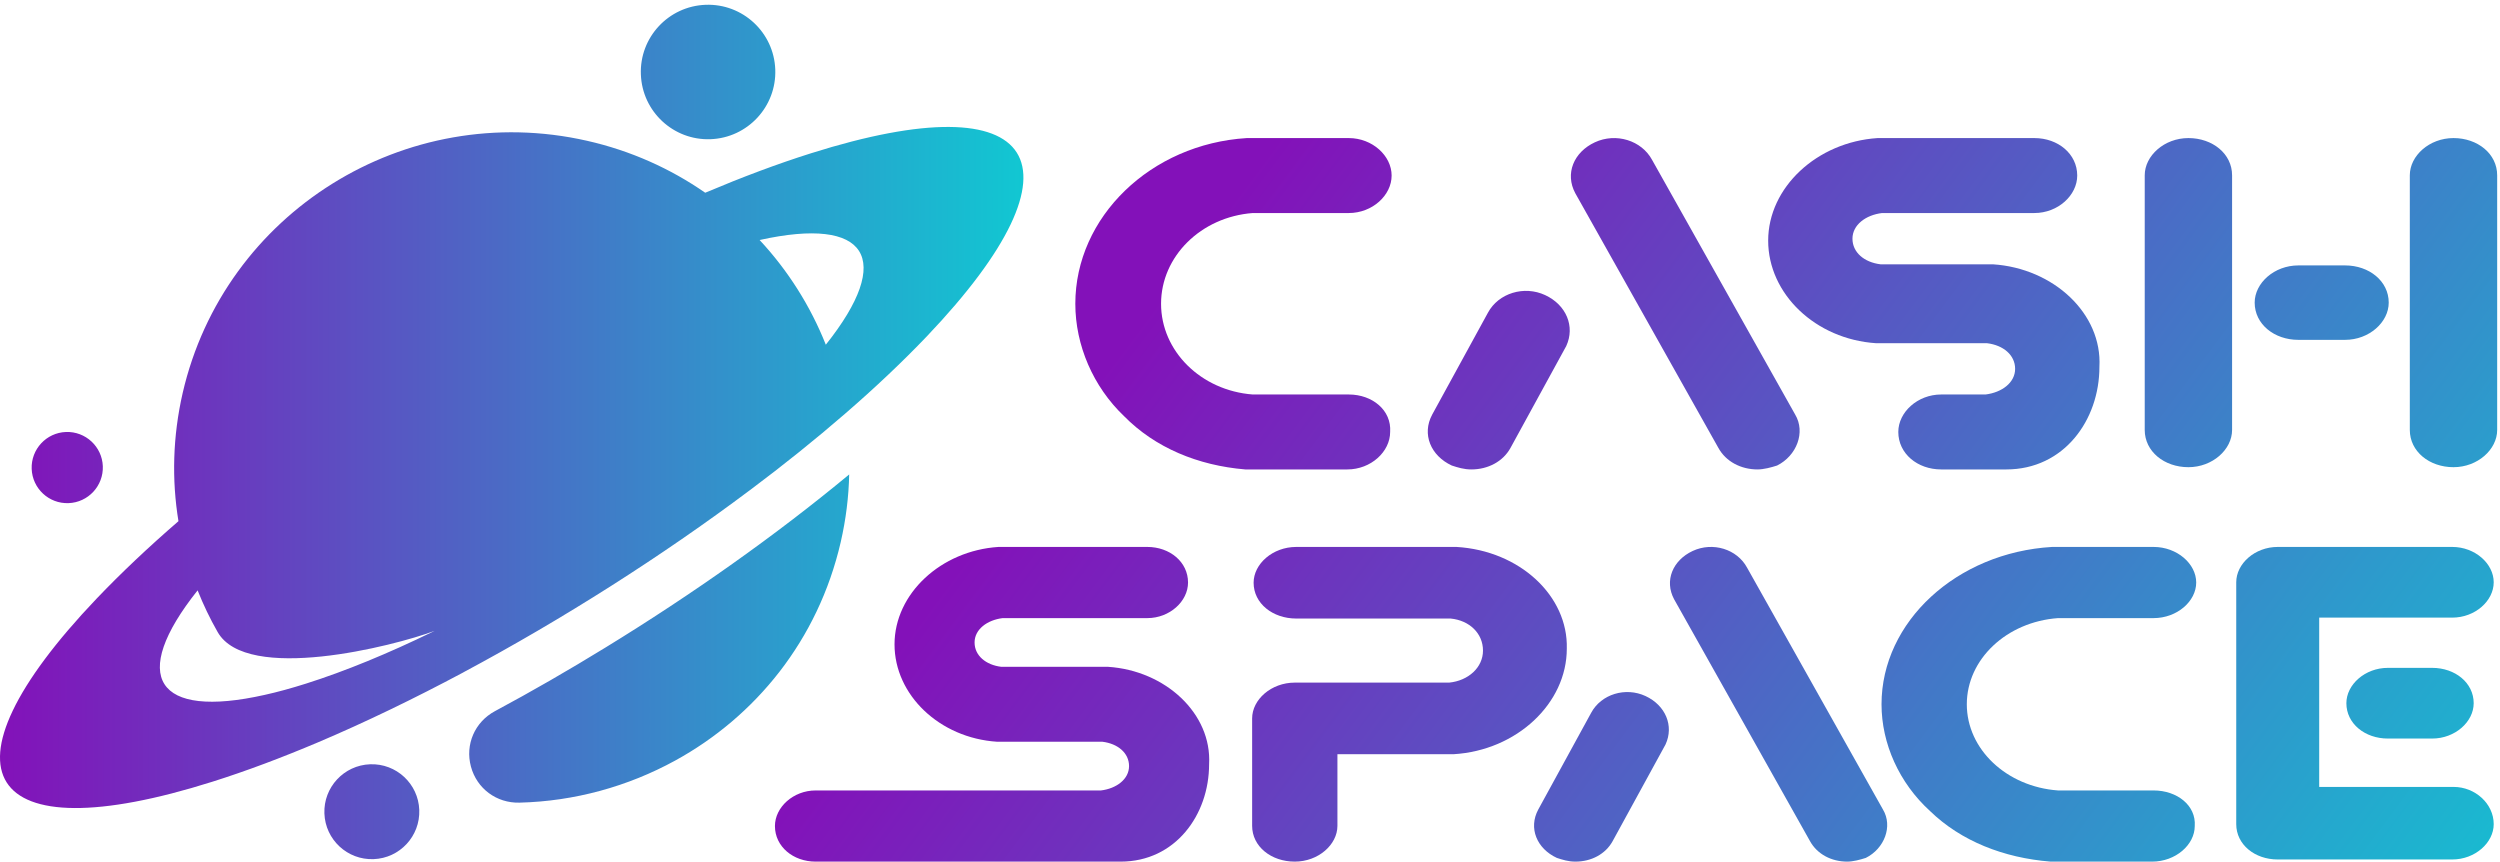 <svg width="200" height="69" viewBox="0 0 200 69" fill="none" xmlns="http://www.w3.org/2000/svg">
<path d="M159.435 21.145C159.317 21.145 159.199 21.145 155.177 21.145C155.058 21.145 154.822 21.145 154.703 21.145C152.811 21.145 150.918 21.145 150.445 21.145C149.144 20.987 148.197 20.198 148.197 19.094C148.197 17.989 149.262 17.2 150.563 17.043C151.509 17.043 158.252 17.043 162.748 17.043C164.64 17.043 166.178 15.622 166.178 14.044C166.178 12.309 164.64 11.046 162.748 11.046C150.445 11.046 150.326 11.046 150.208 11.046C145.358 11.362 141.454 14.991 141.454 19.252C141.454 23.512 145.24 27.141 150.09 27.457C150.208 27.457 150.326 27.457 155.295 27.457C155.413 27.457 155.65 27.457 155.768 27.457C157.188 27.457 158.607 27.457 158.962 27.457C160.264 27.614 161.21 28.403 161.21 29.508C161.21 30.613 160.145 31.401 158.844 31.559C157.898 31.559 160.263 31.559 155.295 31.559C153.402 31.559 151.864 32.979 151.864 34.557C151.864 36.293 153.402 37.555 155.295 37.555C155.295 37.555 160.264 37.555 160.5 37.555C165.114 37.555 167.953 33.611 167.953 29.35C168.189 25.09 164.286 21.461 159.435 21.145Z" fill="url(#paint0_linear_244_9)"/>
<path d="M107.901 31.559C107.074 31.559 100.925 31.559 100.216 31.559C96.077 31.244 92.885 28.088 92.885 24.301C92.885 20.514 96.077 17.358 100.216 17.043C101.043 17.043 107.31 17.043 107.901 17.043C109.793 17.043 111.33 15.622 111.33 14.044C111.33 12.467 109.793 11.046 107.901 11.046C107.783 11.046 100.334 11.046 99.743 11.046C92.057 11.52 86.026 17.358 86.026 24.301C86.026 27.614 87.445 30.928 89.928 33.295C92.412 35.82 95.841 37.24 99.624 37.555C100.097 37.555 107.783 37.555 107.783 37.555C109.675 37.555 111.212 36.135 111.212 34.557C111.33 32.822 109.793 31.559 107.901 31.559Z" fill="url(#paint1_linear_244_9)"/>
<path d="M123.613 23.608C121.926 22.824 119.877 23.451 119.034 25.018L114.576 33.167C113.732 34.734 114.455 36.458 116.142 37.242C116.624 37.398 117.106 37.555 117.708 37.555C119.034 37.555 120.239 36.928 120.841 35.831L125.3 27.682C126.023 26.115 125.3 24.391 123.613 23.608Z" fill="url(#paint2_linear_244_9)"/>
<path d="M143.615 33.167L132.168 12.794C131.324 11.227 129.276 10.6 127.589 11.384C125.902 12.167 125.179 13.891 126.023 15.458L137.47 35.831C138.072 36.928 139.277 37.555 140.603 37.555C141.085 37.555 141.687 37.398 142.169 37.242C143.735 36.458 144.458 34.578 143.615 33.167Z" fill="url(#paint3_linear_244_9)"/>
<path d="M187.604 21.233H183.868C181.941 21.233 180.374 22.643 180.374 24.21C180.374 25.934 181.941 27.188 183.868 27.188H187.604C189.532 27.188 191.098 25.778 191.098 24.21C191.098 22.487 189.532 21.233 187.604 21.233Z" fill="url(#paint4_linear_244_9)"/>
<path d="M175.072 11.046C173.144 11.046 171.578 12.457 171.578 14.024V34.397C171.578 36.121 173.144 37.375 175.072 37.375C177 37.375 178.567 35.964 178.567 34.397V14.024C178.567 12.3 177 11.046 175.072 11.046Z" fill="url(#paint5_linear_244_9)"/>
<path d="M196.279 11.046C194.351 11.046 192.785 12.457 192.785 14.024V34.397C192.785 36.121 194.351 37.375 196.279 37.375C198.207 37.375 199.774 35.964 199.774 34.397V14.024C199.774 12.3 198.207 11.046 196.279 11.046Z" fill="url(#paint6_linear_244_9)"/>
<path d="M191.029 53.429C189.198 53.429 187.71 54.768 187.71 56.257C187.71 57.894 189.198 59.084 191.029 59.084H194.576C196.407 59.084 197.895 57.745 197.895 56.257C197.895 54.619 196.407 53.429 194.576 53.429H191.029Z" fill="url(#paint7_linear_244_9)"/>
<path d="M196.293 62.954H185.536V49.41H196.178C198.009 49.41 199.497 48.071 199.497 46.583C199.497 45.094 198.009 43.755 196.178 43.755H182.446C182.332 43.755 182.332 43.755 182.217 43.755C180.386 43.755 178.899 45.094 178.899 46.583V65.931C178.899 67.568 180.386 68.758 182.217 68.758C182.446 68.758 182.675 68.758 182.904 68.758H196.178C198.009 68.758 199.497 67.419 199.497 65.931C199.497 64.294 198.009 62.954 196.293 62.954Z" fill="url(#paint8_linear_244_9)"/>
<path d="M88.639 53.345C88.527 53.345 88.415 53.345 84.595 53.345C84.482 53.345 84.258 53.345 84.145 53.345C82.348 53.345 80.55 53.345 80.101 53.345C78.865 53.195 77.966 52.446 77.966 51.397C77.966 50.348 78.977 49.599 80.213 49.449C81.112 49.449 87.516 49.449 91.785 49.449C93.582 49.449 95.043 48.1 95.043 46.602C95.043 44.953 93.582 43.755 91.785 43.755C80.101 43.755 79.989 43.755 79.876 43.755C75.27 44.054 71.562 47.501 71.562 51.547C71.562 55.593 75.158 59.04 79.764 59.339C79.876 59.339 79.989 59.339 84.707 59.339C84.819 59.339 85.044 59.339 85.156 59.339C86.505 59.339 87.853 59.339 88.19 59.339C89.426 59.489 90.324 60.239 90.324 61.288C90.324 62.337 89.313 63.086 88.077 63.236C87.179 63.236 69.972 63.236 65.253 63.236C63.456 63.236 61.995 64.584 61.995 66.083C61.995 67.731 63.456 68.93 65.253 68.93C65.253 68.93 89.426 68.93 89.65 68.93C94.032 68.93 96.728 65.184 96.728 61.138C96.953 57.092 93.245 53.645 88.639 53.345Z" fill="url(#paint9_linear_244_9)"/>
<path d="M172.286 63.236C171.462 63.236 165.345 63.236 164.639 63.236C160.521 62.936 157.345 59.939 157.345 56.342C157.345 52.746 160.521 49.749 164.639 49.449C165.462 49.449 171.698 49.449 172.286 49.449C174.168 49.449 175.697 48.1 175.697 46.602C175.697 45.103 174.168 43.755 172.286 43.755C172.168 43.755 164.757 43.755 164.168 43.755C156.522 44.204 150.522 49.749 150.522 56.342C150.522 59.489 151.934 62.636 154.404 64.884C156.875 67.282 160.286 68.63 164.051 68.93C164.521 68.93 172.168 68.93 172.168 68.93C174.05 68.93 175.58 67.582 175.58 66.083C175.697 64.434 174.168 63.236 172.286 63.236Z" fill="url(#paint10_linear_244_9)"/>
<path d="M131.642 55.684C130.04 54.94 128.095 55.535 127.294 57.023L123.06 64.763C122.259 66.251 122.945 67.888 124.547 68.632C125.005 68.781 125.463 68.93 126.035 68.93C127.294 68.93 128.438 68.335 129.01 67.293L133.244 59.554C133.931 58.065 133.244 56.428 131.642 55.684Z" fill="url(#paint11_linear_244_9)"/>
<path d="M150.638 64.763L139.767 45.414C138.966 43.926 137.021 43.331 135.419 44.075C133.817 44.819 133.13 46.456 133.931 47.945L144.802 67.293C145.374 68.335 146.519 68.93 147.778 68.93C148.235 68.93 148.807 68.781 149.265 68.632C150.753 67.888 151.439 66.102 150.638 64.763Z" fill="url(#paint12_linear_244_9)"/>
<path d="M116.522 43.755C116.404 43.755 112.522 43.755 103.7 43.755C101.818 43.755 100.289 45.111 100.289 46.619C100.289 48.277 101.818 49.483 103.7 49.483C106.758 49.483 115.228 49.483 116.051 49.483C117.58 49.634 118.639 50.689 118.639 52.046C118.639 53.403 117.463 54.458 115.933 54.609C115.228 54.609 106.641 54.609 103.582 54.609C101.7 54.609 100.171 55.965 100.171 57.473V66.066C100.171 67.724 101.7 68.93 103.582 68.93C105.464 68.93 106.994 67.573 106.994 66.066V60.337C113.346 60.337 116.169 60.337 116.286 60.337C121.344 60.036 125.344 56.267 125.344 51.895C125.461 47.674 121.58 44.056 116.522 43.755Z" fill="url(#paint13_linear_244_9)"/>
<path fill-rule="evenodd" clip-rule="evenodd" d="M41.557 64.212C45.952 64.104 50.224 62.923 54.014 60.846C60.434 57.326 65.444 51.227 67.257 43.372C67.674 41.557 67.898 39.742 67.935 37.955C62.124 42.778 55.397 47.539 48.417 51.815C45.502 53.605 42.549 55.308 39.592 56.894C37.978 57.764 37.201 59.565 37.674 61.326C38.147 63.088 39.726 64.259 41.557 64.212ZM66.065 27.577C64.837 24.483 63.038 21.638 60.769 19.201C69.42 17.281 71.565 20.677 66.065 27.577ZM15.809 47.229C16.267 48.38 16.799 49.493 17.412 50.563C19.743 54.666 31.461 51.706 34.763 50.472L34.688 50.509L34.627 50.538C31.073 52.27 27.619 53.696 24.474 54.691C23.292 55.064 22.196 55.366 21.188 55.588C12.469 57.552 10.296 54.15 15.809 47.229ZM14.617 31.427C13.819 34.905 13.732 38.377 14.277 41.695C11.871 43.775 9.672 45.855 7.734 47.884C-5.489 61.766 -1.339 68.33 16.997 62.536C19.684 61.688 22.522 60.622 25.457 59.38C29.216 57.785 33.137 55.889 37.078 53.786L37.084 53.779C44.966 49.566 52.947 44.498 59.986 39.217L60 39.209C62.692 37.194 65.238 35.149 67.597 33.105C70.003 31.024 72.202 28.944 74.14 26.915C87.363 13.033 83.213 6.469 64.877 12.263C62.19 13.111 59.352 14.177 56.417 15.419C53.649 13.495 50.462 12.053 46.961 11.262C32.432 7.966 17.95 16.99 14.617 31.427Z" fill="url(#paint14_linear_244_9)"/>
<path d="M62.022 5.56C61.913 2.592 59.416 0.273 56.449 0.384C53.474 0.494 51.154 2.992 51.27 5.959C51.379 8.927 53.875 11.246 56.843 11.136C59.811 11.025 62.13 8.527 62.022 5.56Z" fill="url(#paint15_linear_244_9)"/>
<path d="M8.226 37.299C8.168 35.73 6.845 34.501 5.275 34.559C3.706 34.617 2.476 35.941 2.534 37.511C2.591 39.081 3.914 40.31 5.484 40.251C7.054 40.193 8.283 38.869 8.226 37.299Z" fill="url(#paint16_linear_244_9)"/>
<path d="M25.952 65.078C25.875 62.982 27.512 61.22 29.608 61.142C31.704 61.064 33.465 62.7 33.542 64.796C33.619 66.892 31.982 68.654 29.886 68.731C27.79 68.809 26.029 67.174 25.952 65.078Z" fill="url(#paint17_linear_244_9)"/>
<defs>
<linearGradient id="paint0_linear_244_9" x1="102.619" y1="10.569" x2="199.316" y2="82.662" gradientUnits="userSpaceOnUse">
<stop stop-color="#8311B9"/>
<stop offset="1" stop-color="#11C7D2"/>
</linearGradient>
<linearGradient id="paint1_linear_244_9" x1="102.619" y1="10.569" x2="199.316" y2="82.662" gradientUnits="userSpaceOnUse">
<stop stop-color="#8311B9"/>
<stop offset="1" stop-color="#11C7D2"/>
</linearGradient>
<linearGradient id="paint2_linear_244_9" x1="102.619" y1="10.569" x2="199.316" y2="82.662" gradientUnits="userSpaceOnUse">
<stop stop-color="#8311B9"/>
<stop offset="1" stop-color="#11C7D2"/>
</linearGradient>
<linearGradient id="paint3_linear_244_9" x1="102.619" y1="10.569" x2="199.316" y2="82.662" gradientUnits="userSpaceOnUse">
<stop stop-color="#8311B9"/>
<stop offset="1" stop-color="#11C7D2"/>
</linearGradient>
<linearGradient id="paint4_linear_244_9" x1="102.619" y1="10.569" x2="199.316" y2="82.662" gradientUnits="userSpaceOnUse">
<stop stop-color="#8311B9"/>
<stop offset="1" stop-color="#11C7D2"/>
</linearGradient>
<linearGradient id="paint5_linear_244_9" x1="102.619" y1="10.569" x2="199.316" y2="82.662" gradientUnits="userSpaceOnUse">
<stop stop-color="#8311B9"/>
<stop offset="1" stop-color="#11C7D2"/>
</linearGradient>
<linearGradient id="paint6_linear_244_9" x1="102.619" y1="10.569" x2="199.316" y2="82.662" gradientUnits="userSpaceOnUse">
<stop stop-color="#8311B9"/>
<stop offset="1" stop-color="#11C7D2"/>
</linearGradient>
<linearGradient id="paint7_linear_244_9" x1="102.619" y1="10.569" x2="199.316" y2="82.662" gradientUnits="userSpaceOnUse">
<stop stop-color="#8311B9"/>
<stop offset="1" stop-color="#11C7D2"/>
</linearGradient>
<linearGradient id="paint8_linear_244_9" x1="102.619" y1="10.569" x2="199.316" y2="82.662" gradientUnits="userSpaceOnUse">
<stop stop-color="#8311B9"/>
<stop offset="1" stop-color="#11C7D2"/>
</linearGradient>
<linearGradient id="paint9_linear_244_9" x1="102.619" y1="10.569" x2="199.316" y2="82.662" gradientUnits="userSpaceOnUse">
<stop stop-color="#8311B9"/>
<stop offset="1" stop-color="#11C7D2"/>
</linearGradient>
<linearGradient id="paint10_linear_244_9" x1="102.619" y1="10.569" x2="199.316" y2="82.662" gradientUnits="userSpaceOnUse">
<stop stop-color="#8311B9"/>
<stop offset="1" stop-color="#11C7D2"/>
</linearGradient>
<linearGradient id="paint11_linear_244_9" x1="102.619" y1="10.569" x2="199.316" y2="82.662" gradientUnits="userSpaceOnUse">
<stop stop-color="#8311B9"/>
<stop offset="1" stop-color="#11C7D2"/>
</linearGradient>
<linearGradient id="paint12_linear_244_9" x1="102.619" y1="10.569" x2="199.316" y2="82.662" gradientUnits="userSpaceOnUse">
<stop stop-color="#8311B9"/>
<stop offset="1" stop-color="#11C7D2"/>
</linearGradient>
<linearGradient id="paint13_linear_244_9" x1="102.619" y1="10.569" x2="199.316" y2="82.662" gradientUnits="userSpaceOnUse">
<stop stop-color="#8311B9"/>
<stop offset="1" stop-color="#11C7D2"/>
</linearGradient>
<linearGradient id="paint14_linear_244_9" x1="0" y1="68.734" x2="81.874" y2="68.734" gradientUnits="userSpaceOnUse">
<stop stop-color="#8311B9"/>
<stop offset="1" stop-color="#11C7D2"/>
</linearGradient>
<linearGradient id="paint15_linear_244_9" x1="0" y1="68.734" x2="81.874" y2="68.734" gradientUnits="userSpaceOnUse">
<stop stop-color="#8311B9"/>
<stop offset="1" stop-color="#11C7D2"/>
</linearGradient>
<linearGradient id="paint16_linear_244_9" x1="0" y1="68.734" x2="81.874" y2="68.734" gradientUnits="userSpaceOnUse">
<stop stop-color="#8311B9"/>
<stop offset="1" stop-color="#11C7D2"/>
</linearGradient>
<linearGradient id="paint17_linear_244_9" x1="0" y1="68.734" x2="81.874" y2="68.734" gradientUnits="userSpaceOnUse">
<stop stop-color="#8311B9"/>
<stop offset="1" stop-color="#11C7D2"/>
</linearGradient>
</defs>
</svg>
